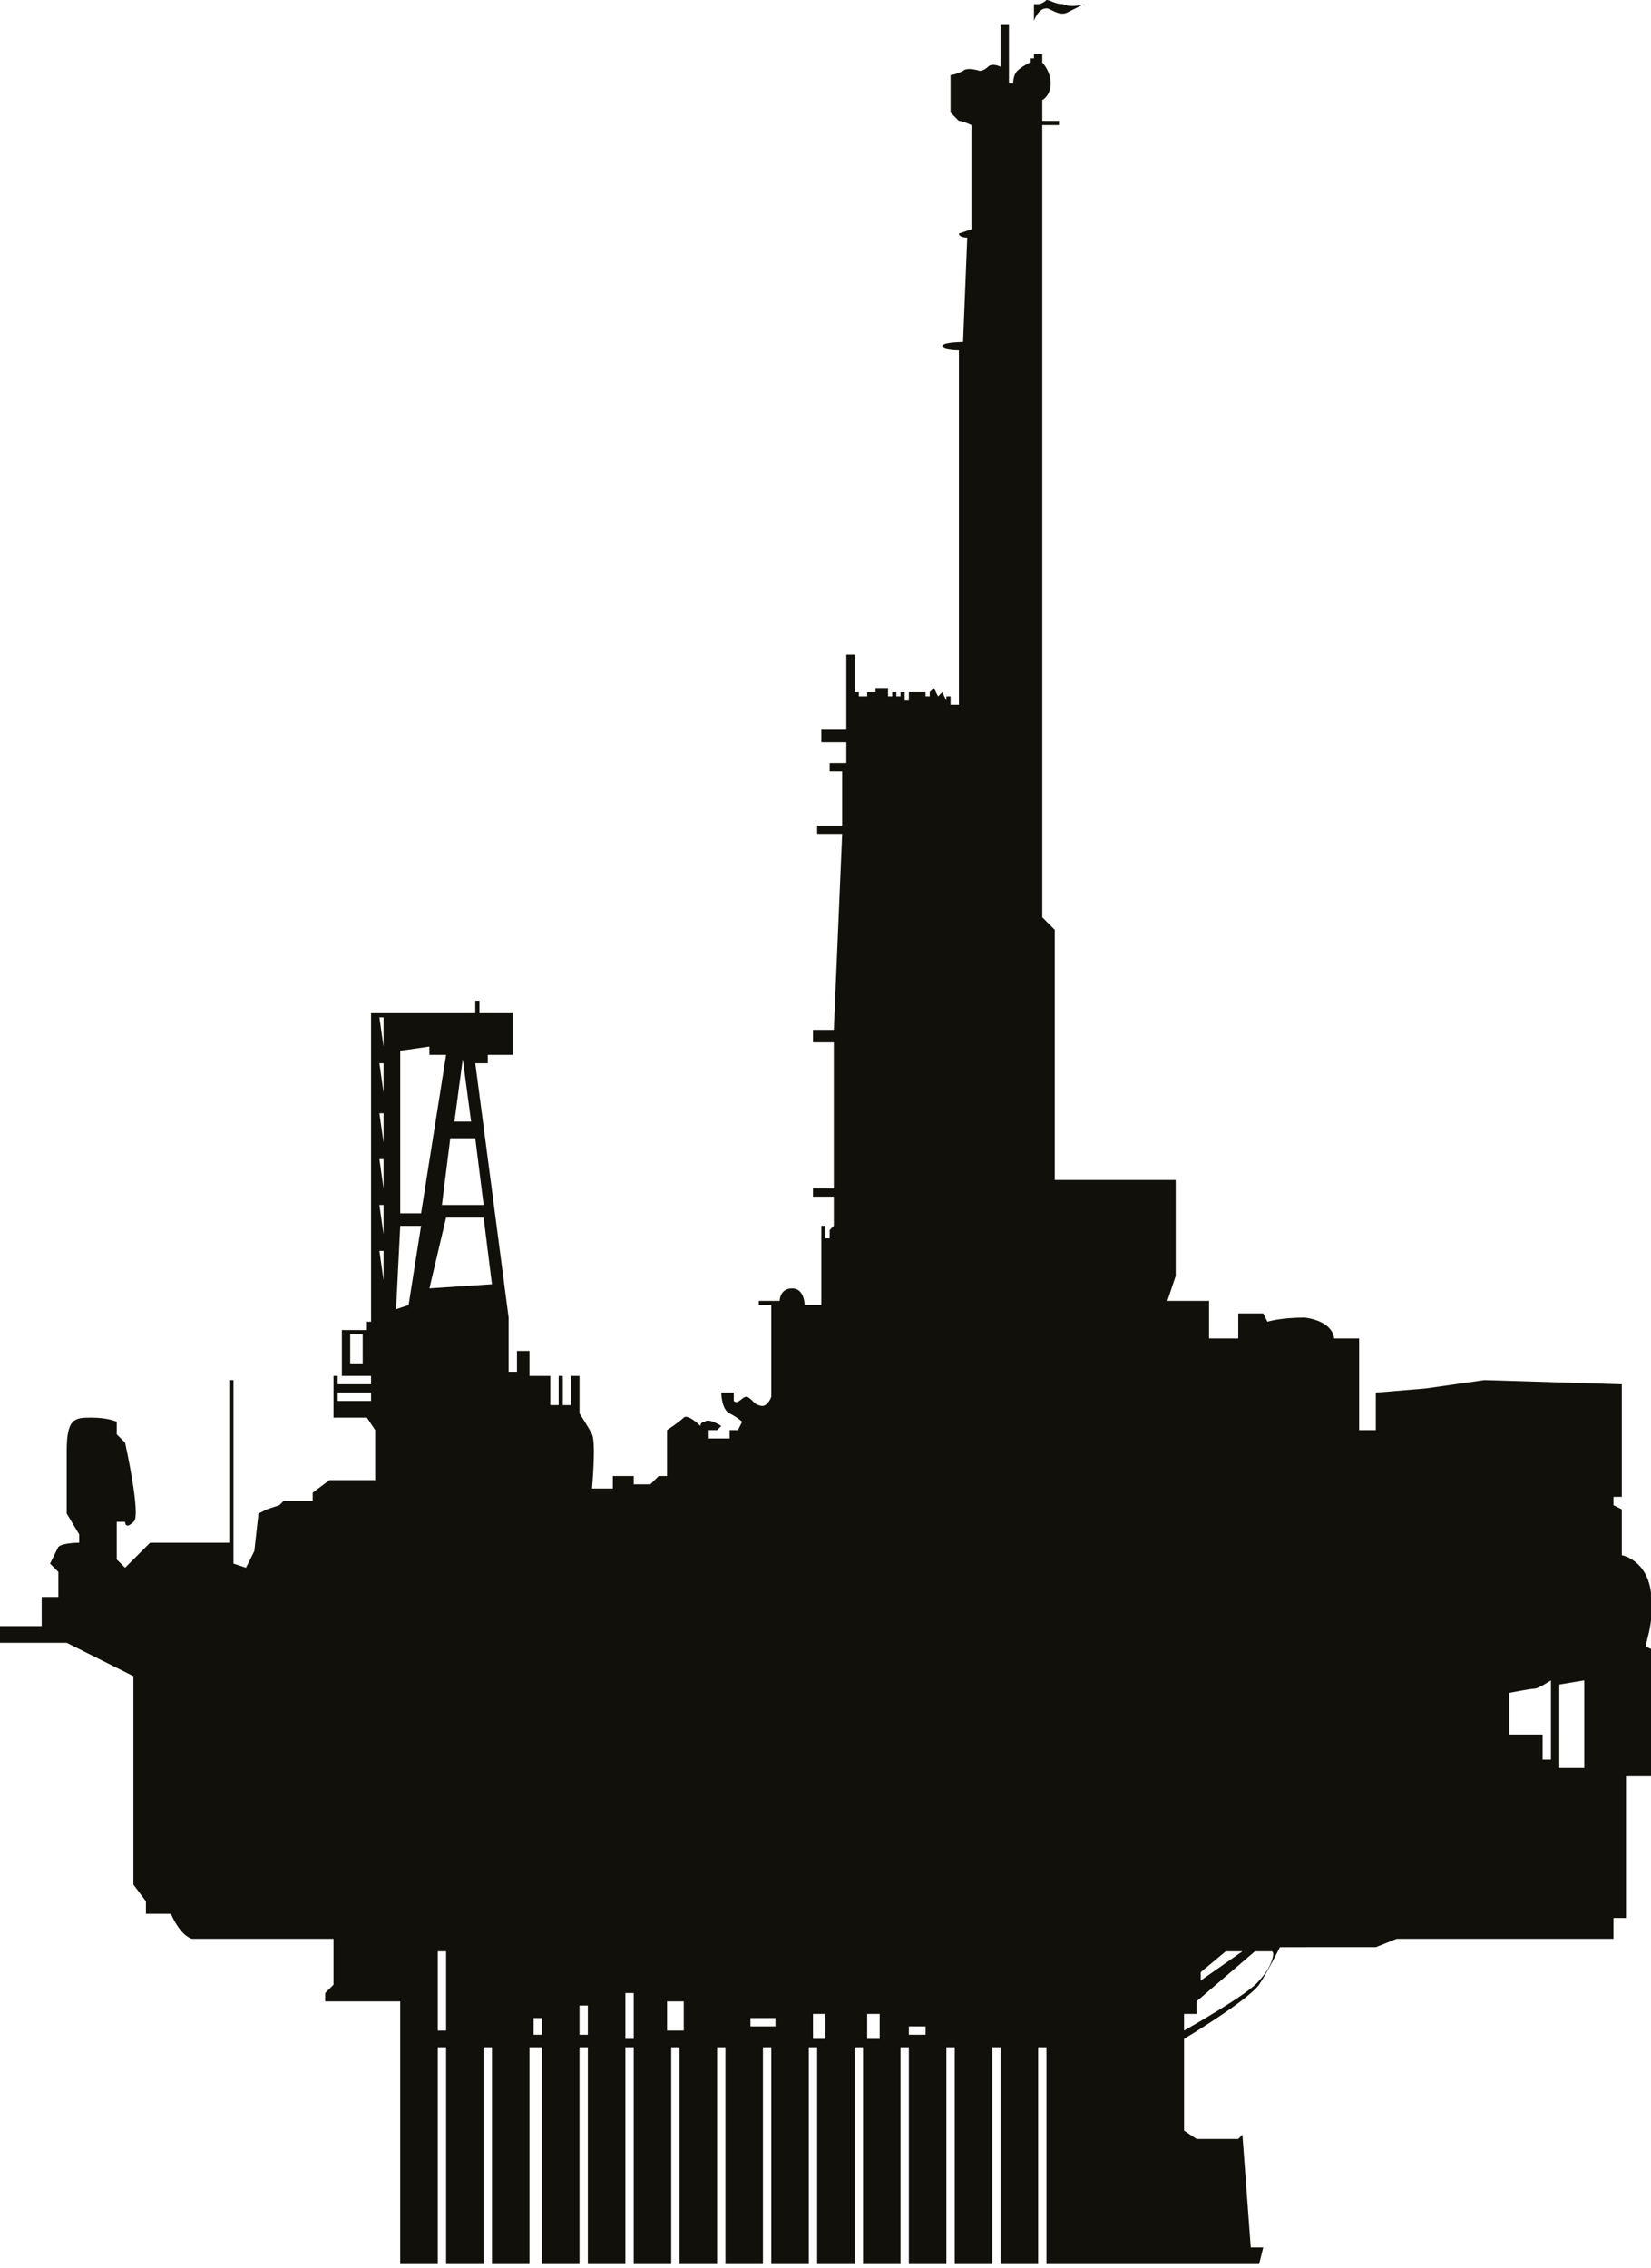 <!-- Generator: Adobe Illustrator 21.0.2, SVG Export Plug-In  -->
<svg version="1.1"
	 xmlns="http://www.w3.org/2000/svg" xmlns:xlink="http://www.w3.org/1999/xlink" xmlns:a="http://ns.adobe.com/AdobeSVGViewerExtensions/3.0/"
	 x="0px" y="0px" width="39.6px" height="54.4px" viewBox="0 0 39.6 54.4" style="enable-background:new 0 0 39.6 54.4;"
	 xml:space="preserve">
<style type="text/css">
	.st0{clip-path:url(#SVGID_2_);fill:#12100B;}
	.st1{clip-path:url(#SVGID_4_);fill:#12100B;}
</style>
<defs>
</defs>
<g>
	<defs>
		<rect id="SVGID_1_" x="0" width="39.6" height="54.4"/>
	</defs>
	<clipPath id="SVGID_2_">
		<use xlink:href="#SVGID_1_"  style="overflow:visible;"/>
	</clipPath>
	<path class="st0" d="M39.6,38.2c-0.1-0.8-0.7-0.9-0.7-0.9l0-1.1l-0.2-0.1l0-0.2l0.2,0v-2.7l-3.3-0.1l-1.4,0.2l-1.2,0.1v0.9h-0.4
		v-2.2H32c0,0,0-0.4-0.7-0.5c-0.6,0-0.9,0.1-0.9,0.1l-0.1-0.2h-0.6v0.6H29v-0.9h-1l0.2-0.6v-2.3h-2.9v-6l-0.3-0.3V3h0.4V2.9h-0.4
		V2.4c0,0,0.2-0.1,0.2-0.4c0-0.3-0.2-0.5-0.2-0.5V1.3h-0.2V0.5c0,0,0.1-0.3,0.3-0.3c0.1,0,0.3,0.2,0.5,0.1c0.2-0.1,0.4-0.2,0.4-0.2
		s-0.3,0.1-0.5,0C25.3,0.1,25.2,0,25.1,0c-0.1,0.1-0.2,0.1-0.2,0.1V0.1h-0.1v1.3h-0.1v0.1c0,0-0.2,0.1-0.3,0.2
		c-0.1,0.1-0.1,0.3-0.1,0.3h-0.1V0.6H24v1c0,0-0.2-0.1-0.3,0c-0.1,0.1-0.2,0.1-0.2,0.1s-0.3-0.1-0.4,0c-0.2,0.1-0.3,0.1-0.3,0.1v0.9
		c0,0,0.1,0.1,0.2,0.2C23.1,2.9,23.3,3,23.3,3v2.5c0,0-0.3,0.1-0.3,0.1c0,0.1,0.2,0.1,0.2,0.1l-0.1,2.5c0,0-0.5,0-0.5,0.1
		c0,0.1,0.4,0.1,0.4,0.1s0,8.5,0,8.5h-0.2l0-0.2l-0.1,0l0,0.1l-0.1-0.2l-0.1,0.1l-0.1-0.2l-0.1,0.1l0,0.1l-0.1,0v-0.1h-0.4v0.2h-0.1
		v-0.2h-0.1v0.1h-0.1v-0.1h-0.1v0.1h-0.1v-0.2H21v0.1c0,0-0.2,0-0.2,0v0.1h-0.2v-0.1h-0.1v-0.9h-0.2v1.8h-0.6v0.3h0.6v0.5h-0.4v0.2
		h0.3c0,0,0,1.3,0,1.3h-0.6v0.2h0.6l-0.2,4.7h-0.5V25h0.5l0,3.5h-0.5v0.2h0.5v0.7l-0.1,0.1l0,0.2c0,0-0.1,0-0.1,0c0,0,0-0.3,0-0.3
		h-0.1v1.9h-0.4c0,0,0-0.4-0.3-0.4c-0.3,0-0.3,0.3-0.3,0.3h-0.5v0.1h0.3v2.2c0,0-0.1,0.3-0.3,0.2c-0.1,0-0.2-0.2-0.3-0.2
		c-0.1,0-0.2,0.2-0.3,0.1c0-0.1,0-0.2,0-0.2h-0.3c0,0,0,0.4,0.2,0.5c0.2,0.1,0.3,0.2,0.3,0.2l-0.1,0.2h-0.2v0.2H17l0-0.2h0.2
		l0.1-0.1c0,0-0.3-0.2-0.4-0.1c-0.1,0-0.1,0.1-0.1,0.1s-0.3-0.3-0.4-0.2c-0.1,0.1-0.4,0.3-0.4,0.3v0.2v0.9h-0.2l-0.2,0.2h-0.4v-0.2
		h-0.5v0.3h-0.5c0,0,0.1-1.1,0-1.3c-0.1-0.2-0.3-0.5-0.3-0.5v-0.9h-1.2v-0.6h-0.3v0.5h-0.2v-1.3l-0.8-6.1h0.3v-0.2h0.6v-1h-0.8v-0.3
		h-0.1v0.3H9.6l-0.7,0v7.4H8.8v0.2H8.2v1.1H8V34h0.8L9,34.3v1.2H7.9l-0.4,0.3V36H6.8l-0.1,0.1l-0.3,0.1l-0.2,0.1l-0.1,0.9l-0.1,0.2
		H6l-0.1,0.2l-0.3-0.1v-4.4H5.5V37H3.6l-0.3,0.3L3,37.6l-0.2-0.2v-0.9H3c0,0,0,0.2,0.2,0c0.2-0.1-0.2-1.9-0.2-1.9l-0.2-0.2v-0.3
		c0,0-0.2-0.1-0.6-0.1c-0.4,0-0.6,0-0.6,0.8c0,0.8,0,1.5,0,1.5l0.3,0.5l0,0.2c0,0-0.4,0-0.5,0.1c-0.1,0.2-0.2,0.4-0.2,0.4l0.2,0.2
		v0.6H1v0.7H0v0.4h1.6l1.6,0.8v5l0.3,0.4v0.3h0.6c0,0,0.2,0.5,0.5,0.6c0.3,0,3.4,0,3.4,0v1.1l-0.2,0.2v0.2h1.8v6.3h0.9v-5.2h0.2v5.2
		h0.9v-5.2h0.2v5.2h0.9v-5.2H13v5.2h0.9v-5.2h0.2v5.2H15v-5.2h0.2v5.2h0.9v-5.2h0.2v5.2h0.9v-5.2h0.2v5.2h0.9v-5.2h0.2v5.2h0.9v-5.2
		h0.2v5.2h0.9v-5.2h0.2v5.2h0.9v-5.2h0.2v5.2h0.9v-5.2h0.2v5.2h0.9v-5.2H24v5.2h0.9v-5.2h0.2v5.2h5.1l0.1-0.4H30l-0.2-2.7l-0.1,0.1
		l-1,0l-0.3-0.2l0-2.2c0,0,1.5-0.9,1.8-1.3c0.2-0.3,0.5-0.9,0.5-0.9H33l0.5-0.2l5.2,0V46H39v-3.4h0.6l0.1-3l-0.2-0.1
		C39.4,39.5,39.7,39,39.6,38.2 M8.4,32h0.3v0.7H8.4V32z M8.9,33.6H8.1v-0.2h0.8V33.6z M8.9,33.2H8.1V33h0.8V33.2z M11.1,25.4
		l0.2,1.5h-0.4L11.1,25.4z M11.4,27.3l0.2,1.6h-1l0.2-1.6H11.4z M9.6,25.2l0.7-0.1v0.2l0.4,0l-0.6,3.8H9.6L9.6,25.2z M9.2,30.7
		L9.2,30.7L9.1,30h0.1V30.7z M9.2,29.6L9.2,29.6l-0.1-0.7h0.1V29.6z M9.2,28.5L9.2,28.5l-0.1-0.7h0.1V28.5z M9.2,27.4L9.2,27.4
		l-0.1-0.7h0.1V27.4z M9.2,26.2L9.2,26.2l-0.1-0.7h0.1V26.2z M9.2,25.1L9.2,25.1l-0.1-0.7h0.1V25.1z M9.8,31.3l-0.3,0.1l0.1-2h0.5
		L9.8,31.3z M10.7,48.7h-0.2v-1.9h0.2V48.7z M10.3,30.9l0.4-1.7h0.9l0.2,1.6L10.3,30.9z M13,48.8h-0.2v-0.4H13V48.8z M13.4,33.7
		h-0.2v-0.7h0.2V33.7z M13.7,33.7h-0.2v-0.7h0.2V33.7z M14.1,48.8h-0.2v-0.7h0.2V48.8z M15.3,48.9H15v-1.1h0.2V48.9z M16.4,48.7H16
		V48h0.4V48.7z M18.7,48.6H18v-0.2h0.6V48.6z M19.8,48.9h-0.3v-0.6h0.3V48.9z M21.1,48.9h-0.3v-0.6h0.3V48.9z M22.2,48.8h-0.4v-0.2
		h0.4V48.8z M28.8,47.3l0.6-0.5h0.4l-1,0.7V47.3z M30.2,47.5c-0.2,0.3-1.8,1.2-1.8,1.2l0-0.4h0.3V48l1.4-1.2h0.4
		C30.6,46.8,30.5,47.2,30.2,47.5 M37,42.3v-0.7h-0.8v-1c0,0,0.5-0.1,0.6-0.1s0.4-0.2,0.4-0.2l0,1.9H37z M38.1,42.4h-0.7l0-2l0.6-0.1
		V42.4z"/>
</g>
</svg>
